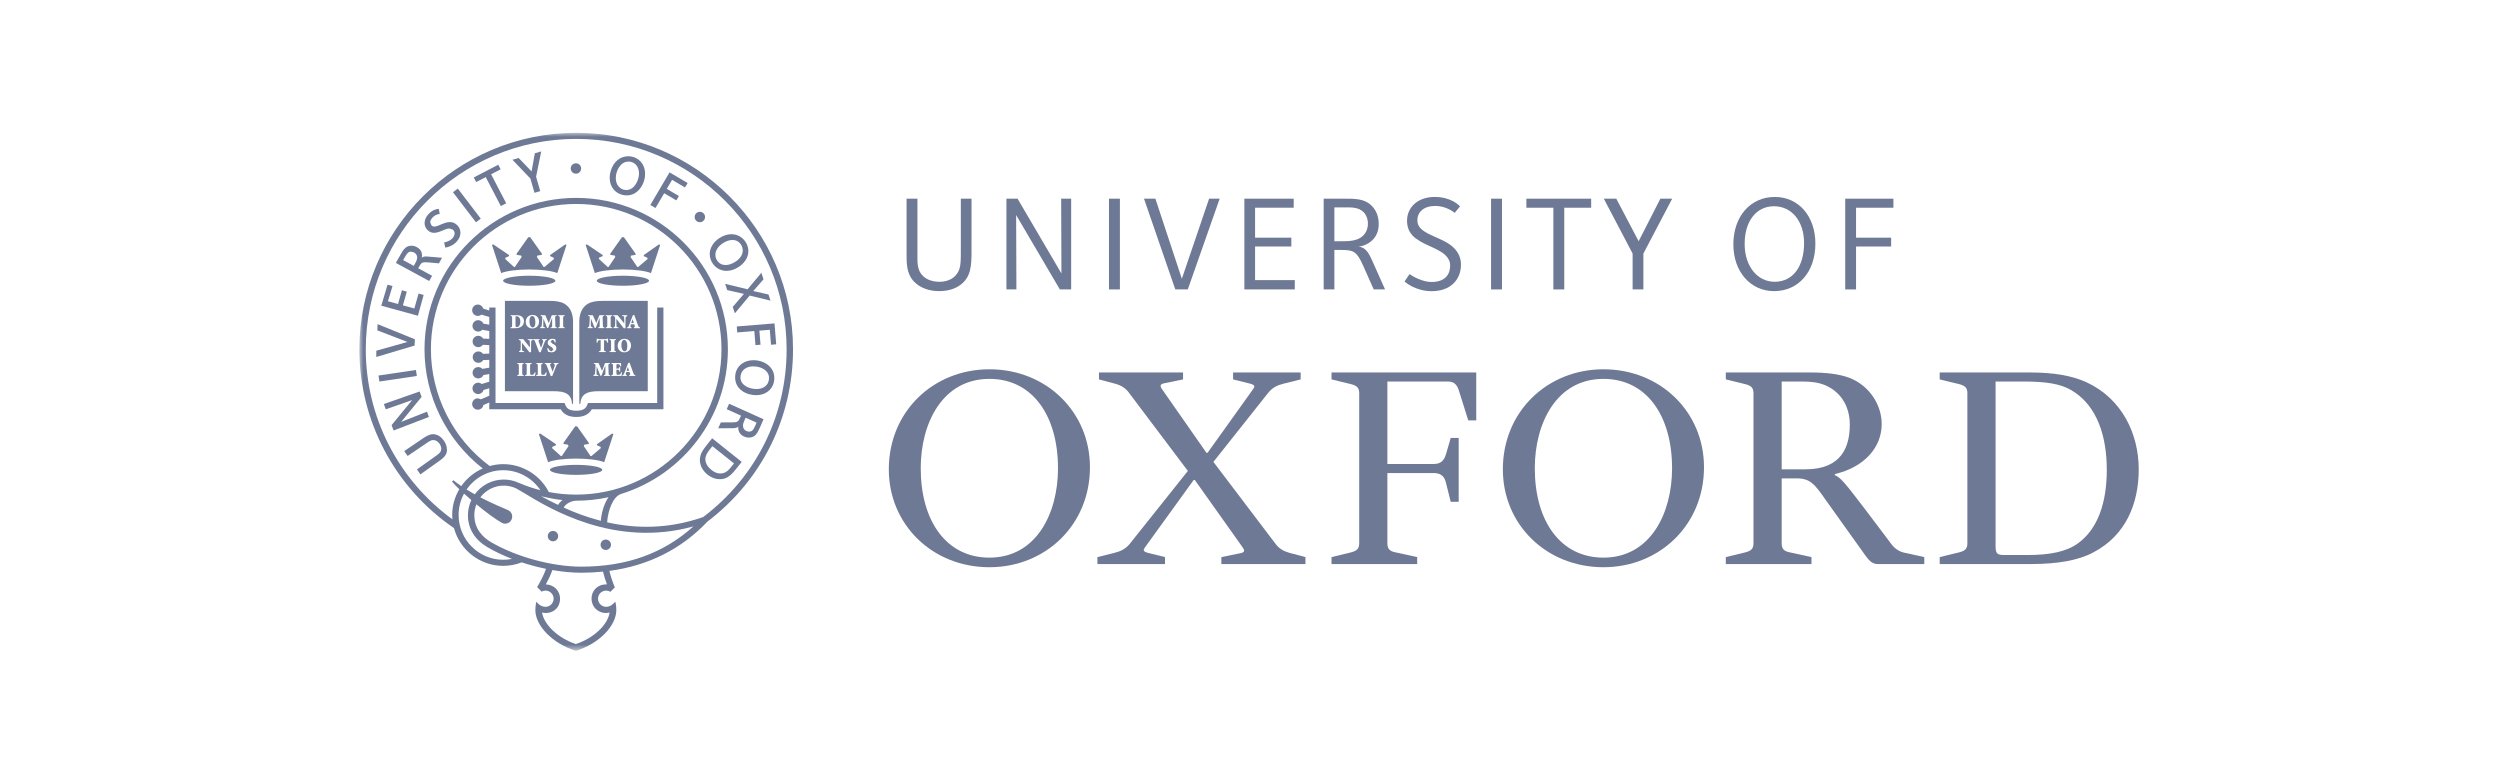 <?xml version="1.0" encoding="UTF-8"?>
<svg width="320px" height="100px" viewBox="0 0 320 100" version="1.1" xmlns="http://www.w3.org/2000/svg" xmlns:xlink="http://www.w3.org/1999/xlink">
    <title>partner_duke copy-xhdpi</title>
    <defs>
        <filter id="filter-1">
            <feColorMatrix in="SourceGraphic" type="matrix" values="0 0 0 0 0.29 0 0 0 0 0.29 0 0 0 0 0.29 0 0 0 1 0"></feColorMatrix>
        </filter>
        <polygon id="path-2" points="0 66.313 227.758 66.313 227.758 8.50746269e-05 0 8.50746269e-05"></polygon>
    </defs>
    <g id="partner_duke-copy" stroke="none" stroke-width="1" fill="none" fill-rule="evenodd">
        <rect id="Rectangle" x="0" y="0" width="320" height="100"></rect>
        <g filter="url(#filter-1)" id="Group-81" opacity="0.6">
            <g transform="translate(46, 17)">
                <path d="M89.424,42.94 C89.424,36.199 86.155,31.496 80.643,31.496 C74.649,31.496 71.853,37.144 71.853,42.94 C71.853,49.677 75.124,54.377 80.643,54.377 C86.634,54.377 89.424,48.732 89.424,42.94 M93.514,42.805 C93.514,50.221 87.792,55.605 80.643,55.605 C73.354,55.605 67.768,50.158 67.768,43.073 C67.768,35.653 73.49,30.268 80.643,30.268 C87.931,30.268 93.514,35.72 93.514,42.805" id="Fill-1" fill="#0E2050"></path>
                <path d="M168.025,42.94 C168.025,36.199 164.753,31.496 159.24,31.496 C153.246,31.496 150.454,37.144 150.454,42.94 C150.454,49.677 153.723,54.377 159.24,54.377 C165.231,54.377 168.025,48.732 168.025,42.94 M172.112,42.805 C172.112,50.221 166.388,55.605 159.24,55.605 C151.949,55.605 146.365,50.158 146.365,43.073 C146.365,35.653 152.086,30.268 159.24,30.268 C166.526,30.268 172.112,35.72 172.112,42.805" id="Fill-3" fill="#0E2050"></path>
                <path d="M187.709,47.019 C186.275,44.975 185.731,44.232 183.963,44.232 L182.054,44.232 L182.054,52.54 C182.054,53.222 182.327,53.558 183.077,53.697 L185.868,54.309 L185.868,55.198 L174.903,55.198 L174.903,54.309 L177.423,53.697 C178.172,53.496 178.445,53.222 178.445,52.54 L178.445,33.333 C178.445,32.65 178.172,32.38 177.423,32.178 L174.903,31.564 L174.903,30.675 L185.595,30.675 C187.846,30.675 189.41,30.882 190.705,31.355 C193.362,32.38 194.858,34.905 194.858,37.281 C194.858,40.284 192.612,42.805 188.864,43.68 L188.864,43.818 C189.616,44.166 190.023,44.64 192.68,48.118 L196.018,52.54 C196.493,53.222 197.108,53.628 197.856,53.766 L200.308,54.309 L200.308,55.198 L194.451,55.198 C193.77,55.198 193.429,54.99 192.817,54.17 L187.709,47.019 Z M182.054,43.071 L185.118,43.071 C189.751,43.071 190.774,40.148 190.774,37.351 C190.774,35.239 189.82,33.263 187.641,32.314 C186.484,31.833 185.391,31.833 183.893,31.833 L182.054,31.833 L182.054,43.071 Z" id="Fill-5" fill="#0E2050"></path>
                <path d="M139.692,39.052 L140.712,39.052 L140.712,47.228 L139.692,47.228 L139.079,44.777 C138.873,43.89 138.328,43.55 137.512,43.55 L131.586,43.55 L131.586,52.541 C131.586,53.222 131.859,53.558 132.607,53.696 L135.399,54.308 L135.399,55.2 L124.435,55.2 L124.435,54.308 L126.955,53.696 C127.704,53.495 127.977,53.222 127.977,52.541 L127.977,33.335 C127.977,32.651 127.704,32.38 126.955,32.176 L124.435,31.563 L124.435,30.674 L142.959,30.674 L142.959,36.812 L141.938,36.812 L140.78,33.129 C140.509,32.176 140.1,31.834 139.282,31.834 L131.586,31.834 L131.586,42.39 L137.512,42.39 C138.328,42.39 138.805,42.055 139.079,41.164 L139.692,39.052 Z" id="Fill-7" fill="#0E2050"></path>
                <path d="M209.435,31.834 L209.435,52.946 C209.435,53.835 209.636,54.042 210.524,54.042 L213.52,54.042 C216.382,54.042 218.493,53.625 219.991,52.54 C222.512,50.704 223.669,47.367 223.669,43.141 C223.669,38.987 222.512,34.906 219.107,32.929 C217.678,32.108 215.836,31.834 212.975,31.834 L209.435,31.834 Z M202.281,55.199 L202.281,54.308 L204.802,53.695 C205.551,53.496 205.823,53.222 205.823,52.54 L205.823,33.334 C205.823,32.65 205.551,32.381 204.802,32.177 L202.281,31.564 L202.281,30.675 L213.793,30.675 C216.927,30.675 219.175,31.085 221.015,31.902 C225.645,34.015 227.757,38.577 227.757,43.071 C227.757,47.435 226.121,51.517 221.967,53.695 C220.062,54.723 217.403,55.199 213.93,55.199 L202.281,55.199 Z" id="Fill-9" fill="#0E2050"></path>
                <path d="M103.119,54.308 L103.119,55.199 L94.469,55.199 L94.469,54.308 L96.645,53.767 C97.467,53.555 98.008,53.292 98.553,52.679 L106.046,43.279 L98.553,33.334 C98.078,32.65 97.467,32.313 96.715,32.108 L94.669,31.564 L94.669,30.675 L105.431,30.675 L105.431,31.564 L103.119,32.038 C102.3,32.177 102.503,32.514 102.911,33.06 L108.428,40.962 L108.564,40.962 L114.217,33.06 C114.627,32.514 114.764,32.313 114.015,32.108 L111.835,31.564 L111.835,30.675 L120.484,30.675 L120.484,31.564 L118.305,32.108 C117.488,32.313 116.943,32.582 116.397,33.196 L109.315,42.123 L117.215,52.54 C117.694,53.222 118.305,53.555 119.052,53.767 L121.098,54.308 L121.098,55.199 L110.335,55.199 L110.335,54.308 L112.651,53.835 C113.469,53.695 113.333,53.432 112.924,52.874 L106.93,44.431 L106.795,44.431 L100.734,52.817 C100.324,53.36 100.187,53.555 100.937,53.767 L103.119,54.308 Z" id="Fill-11" fill="#0E2050"></path>
                <path d="M77.317,19.135 C76.641,19.812 75.624,20.265 74.206,20.265 C72.971,20.265 71.826,19.875 71.049,19.101 C69.992,18.042 70.041,16.691 70.041,15.252 L70.041,8.43 L71.431,8.43 L71.431,15.756 C71.431,16.685 71.404,17.587 72.119,18.305 C72.616,18.8 73.381,19.069 74.26,19.069 C75.12,19.069 75.81,18.773 76.239,18.341 C77.037,17.546 76.986,16.675 76.986,14.578 L76.986,8.43 L78.356,8.43 L78.356,14.217 C78.356,16.416 78.446,18.008 77.317,19.135" id="Fill-13" fill="#0E2050"></path>
                <polygon id="Fill-15" fill="#0E2050" points="89.66 20.047 84.066 10.525 84.101 20.047 82.822 20.047 82.822 8.43 84.248 8.43 89.864 18.005 89.828 8.43 91.108 8.43 91.108 20.047"></polygon>
                <mask id="mask-3" fill="white">
                    <use xlink:href="#path-2"></use>
                </mask>
                <g id="Clip-18"></g>
                <polygon id="Fill-17" fill="#0E2050" mask="url(#mask-3)" points="95.95 20.047 97.347 20.047 97.347 8.432 95.95 8.432"></polygon>
                <polygon id="Fill-19" fill="#0E2050" mask="url(#mask-3)" points="106.038 20.045 104.438 20.045 100.432 8.43 101.889 8.43 105.276 18.683 108.765 8.43 110.119 8.43"></polygon>
                <polygon id="Fill-20" fill="#0E2050" mask="url(#mask-3)" points="113.279 20.045 113.279 8.43 119.594 8.43 119.594 9.587 114.649 9.587 114.649 13.421 119.292 13.421 119.292 14.551 114.649 14.551 114.649 18.854 119.732 18.854 119.732 20.045"></polygon>
                <path d="M129.832,20.045 L128.498,17.035 C127.67,15.183 127.295,14.994 125.609,14.994 L124.8,14.994 L124.8,20.045 L123.43,20.045 L123.43,8.43 L125.937,8.43 C127.487,8.43 128.656,8.419 129.569,9.334 C130.151,9.915 130.475,10.689 130.475,11.656 C130.475,12.464 130.24,13.136 129.754,13.651 C129.337,14.098 128.645,14.488 127.891,14.569 C128.301,14.592 128.639,14.813 128.857,15.033 C129.173,15.348 129.404,15.828 129.743,16.588 L131.286,20.045 L129.832,20.045 Z M128.563,10.178 C127.898,9.512 127.034,9.544 126.086,9.544 L124.8,9.544 L124.8,13.879 L125.262,13.879 C126.435,13.879 127.698,13.942 128.495,13.145 C128.88,12.761 129.093,12.221 129.093,11.631 C129.093,10.977 128.838,10.455 128.563,10.178 L128.563,10.178 Z" id="Fill-21" fill="#0E2050" mask="url(#mask-3)"></path>
                <polygon id="Fill-22" fill="#0E2050" mask="url(#mask-3)" points="144.855 20.047 146.253 20.047 146.253 8.432 144.855 8.432"></polygon>
                <polygon id="Fill-23" fill="#0E2050" mask="url(#mask-3)" points="154.226 9.589 154.226 20.047 152.83 20.047 152.83 9.589 149.376 9.589 149.376 8.432 157.669 8.432 157.669 9.589"></polygon>
                <polygon id="Fill-24" fill="#0E2050" mask="url(#mask-3)" points="164.354 15.456 164.354 20.047 162.974 20.047 162.974 15.456 159.287 8.431 160.884 8.431 163.746 13.878 166.527 8.43 168.04 8.431"></polygon>
                <path d="M181.074,20.265 C178.07,20.265 175.87,17.78 175.87,14.292 C175.87,10.703 178.043,8.21 181.182,8.21 C184.222,8.21 186.369,10.677 186.369,14.184 C186.369,17.779 184.218,20.265 181.074,20.265 M181.07,9.4 C178.794,9.4 177.316,11.319 177.316,14.218 C177.316,17.102 178.961,19.067 181.145,19.067 C183.573,19.067 184.922,17.004 184.922,14.125 C184.922,11.291 183.328,9.4 181.07,9.4" id="Fill-25" fill="#0E2050" mask="url(#mask-3)"></path>
                <polygon id="Fill-26" fill="#0E2050" mask="url(#mask-3)" points="191.575 9.589 191.575 13.422 196.066 13.422 196.066 14.553 191.575 14.553 191.575 20.047 190.188 20.047 190.188 8.432 196.357 8.432 196.357 9.589"></polygon>
                <path d="M134.101,11.264 C134.101,9.48 135.538,8.208 137.636,8.208 C139.761,8.208 140.779,9.304 140.884,9.418 L140.2,10.245 C139.94,10.044 139.012,9.36 137.728,9.36 C136.246,9.36 135.426,10.134 135.426,11.185 C135.426,11.696 135.633,12.061 135.969,12.36 C136.368,12.718 136.949,12.983 137.574,13.27 C138.354,13.628 139.422,14.031 140.137,14.773 C140.632,15.287 141.004,15.954 141.004,16.869 C141.004,18.801 139.665,20.272 137.253,20.272 C135.199,20.272 133.902,19.141 133.781,19.028 L134.421,18.086 C134.751,18.331 136.04,19.094 137.22,19.094 C138.969,19.094 139.621,18.137 139.621,16.984 C139.621,16.446 139.377,16.014 139.016,15.669 C138.473,15.146 137.652,14.796 136.868,14.438 C136.088,14.081 135.337,13.707 134.805,13.149 C134.453,12.779 134.101,12.177 134.101,11.264" id="Fill-27" fill="#0E2050" mask="url(#mask-3)"></path>
                <path d="M27.351,24.179 C27.351,23.153 27.002,22.323 26.25,21.882 C25.779,21.603 25.143,21.514 24.356,21.514 L18.629,21.514 L18.629,33.073 L24.86,33.073 C26.297,33.073 27.142,33.397 27.216,34.684 L27.351,34.684 L27.351,24.179 Z" id="Fill-28" fill="#0E2050" mask="url(#mask-3)"></path>
                <path d="M28.151,24.179 C28.151,23.153 28.499,22.323 29.252,21.882 C29.724,21.603 30.361,21.514 31.149,21.514 L36.914,21.514 L36.914,33.073 L30.643,33.073 C29.206,33.073 28.363,33.397 28.289,34.684 L28.151,34.684 L28.151,24.179 Z" id="Fill-29" fill="#0E2050" mask="url(#mask-3)"></path>
                <path d="M38.12,22.368 L38.12,34.588 L29.257,34.588 L29.158,34.838 C29.004,35.219 28.727,35.573 27.761,35.573 C26.794,35.573 26.52,35.219 26.366,34.838 L26.263,34.588 L17.427,34.588 L17.427,22.368 L16.627,22.368 L16.627,22.741 L15.861,22.504 C15.771,22.204 15.495,21.981 15.165,21.981 C14.763,21.981 14.436,22.308 14.436,22.71 C14.436,23.112 14.763,23.438 15.165,23.438 C15.341,23.438 15.501,23.374 15.626,23.27 L16.627,23.578 L16.627,24.559 L15.875,24.424 C15.763,24.165 15.506,23.982 15.206,23.982 C14.803,23.982 14.476,24.31 14.476,24.711 C14.476,25.113 14.803,25.439 15.206,25.439 C15.413,25.439 15.599,25.349 15.731,25.211 L16.627,25.371 L16.627,26.374 L15.84,26.338 C15.713,26.127 15.485,25.981 15.218,25.981 C14.816,25.981 14.49,26.31 14.49,26.71 C14.49,27.114 14.816,27.438 15.218,27.438 C15.46,27.438 15.675,27.32 15.806,27.137 L16.627,27.172 L16.627,28.262 L15.823,28.29 C15.691,28.104 15.477,27.985 15.231,27.985 C14.831,27.985 14.505,28.31 14.505,28.711 C14.505,29.113 14.831,29.441 15.231,29.441 C15.495,29.441 15.723,29.298 15.85,29.089 L16.627,29.063 L16.627,30.064 L15.748,30.216 C15.614,30.075 15.427,29.985 15.218,29.985 C14.816,29.985 14.49,30.309 14.49,30.712 C14.49,31.116 14.816,31.44 15.218,31.44 C15.518,31.44 15.773,31.259 15.885,31.002 L16.627,30.873 L16.627,31.858 L15.666,32.153 C15.539,32.051 15.381,31.984 15.206,31.984 C14.803,31.984 14.476,32.311 14.476,32.712 C14.476,33.117 14.803,33.441 15.206,33.441 C15.536,33.441 15.81,33.219 15.901,32.917 L16.627,32.695 L16.627,33.648 L15.565,34.107 L15.165,33.985 C14.763,33.985 14.436,34.311 14.436,34.714 C14.436,35.115 14.763,35.442 15.165,35.442 C15.525,35.442 15.821,35.182 15.88,34.839 L16.627,34.519 L16.627,35.388 L25.771,35.388 C26.144,36.035 26.786,36.372 27.761,36.372 C28.738,36.372 29.379,36.035 29.752,35.388 L38.919,35.388 L38.919,22.368 L38.12,22.368 Z" id="Fill-30" fill="#0E2050" mask="url(#mask-3)"></path>
                <path d="M21.745,18.293 C19.895,18.293 18.399,18.582 18.399,18.935 C18.399,19.289 19.895,19.578 21.745,19.578 C23.593,19.578 25.091,19.289 25.091,18.935 C25.091,18.582 23.593,18.293 21.745,18.293" id="Fill-31" fill="#0E2050" mask="url(#mask-3)"></path>
                <path d="M26.352,14.284 L24.42,15.642 L24.404,15.78 L24.863,15.986 L24.909,16.147 L23.694,17.174 L23.58,17.163 L22.72,15.895 L22.786,15.714 L23.362,15.62 L23.362,15.475 L21.867,13.361 L21.621,13.361 L20.125,15.475 L20.125,15.62 L20.703,15.714 L20.769,15.895 L19.908,17.163 L19.794,17.174 L18.66,16.147 L18.705,15.986 L19.165,15.78 L19.148,15.642 L17.136,14.284 L16.973,14.348 L18.154,17.958 C18.754,17.689 20.132,17.498 21.744,17.491 C23.356,17.498 24.733,17.689 25.334,17.958 L26.515,14.348 L26.352,14.284 Z" id="Fill-32" fill="#0E2050" mask="url(#mask-3)"></path>
                <path d="M27.747,42.5 C25.897,42.5 24.398,42.788 24.398,43.141 C24.398,43.496 25.897,43.784 27.747,43.784 C29.596,43.784 31.092,43.496 31.092,43.141 C31.092,42.788 29.596,42.5 27.747,42.5" id="Fill-33" fill="#0E2050" mask="url(#mask-3)"></path>
                <path d="M32.354,38.49 L30.422,39.849 L30.406,39.988 L30.864,40.192 L30.91,40.353 L29.697,41.379 L29.582,41.369 L28.722,40.103 L28.788,39.92 L29.365,39.825 L29.365,39.681 L27.869,37.568 L27.623,37.568 L26.128,39.681 L26.128,39.825 L26.704,39.92 L26.771,40.103 L25.91,41.369 L25.794,41.379 L24.662,40.353 L24.708,40.192 L25.167,39.988 L25.15,39.849 L23.138,38.49 L22.975,38.555 L24.156,42.164 C24.756,41.894 26.133,41.703 27.746,41.697 C29.359,41.703 30.736,41.894 31.336,42.164 L32.517,38.555 L32.354,38.49 Z" id="Fill-34" fill="#0E2050" mask="url(#mask-3)"></path>
                <path d="M33.735,18.293 C31.886,18.293 30.387,18.582 30.387,18.935 C30.387,19.289 31.886,19.578 33.735,19.578 C35.582,19.578 37.079,19.289 37.079,18.935 C37.079,18.582 35.582,18.293 33.735,18.293" id="Fill-35" fill="#0E2050" mask="url(#mask-3)"></path>
                <path d="M38.342,14.284 L36.41,15.642 L36.394,15.78 L36.852,15.986 L36.898,16.147 L35.683,17.174 L35.569,17.163 L34.708,15.895 L34.775,15.714 L35.351,15.62 L35.351,15.475 L33.857,13.361 L33.611,13.361 L32.114,15.475 L32.114,15.62 L32.692,15.714 L32.757,15.895 L31.899,17.163 L31.782,17.174 L30.649,16.135 L30.694,15.971 L31.154,15.78 L31.138,15.642 L29.124,14.284 L28.962,14.348 L30.143,17.958 C30.742,17.689 32.119,17.498 33.733,17.491 C35.345,17.498 36.723,17.689 37.323,17.958 L38.504,14.348 L38.342,14.284 Z" id="Fill-36" fill="#0E2050" mask="url(#mask-3)"></path>
                <path d="M19.983,24.599 C19.983,24.826 20.04,24.869 20.161,24.869 C20.382,24.869 20.603,24.627 20.603,24.176 C20.603,23.629 20.324,23.476 20.107,23.476 L19.998,23.493 L19.983,23.622 L19.983,24.599 Z M20.107,23.348 C20.422,23.348 20.681,23.41 20.852,23.574 C20.972,23.689 21.071,23.878 21.071,24.097 C21.071,24.731 20.59,25.006 20.002,25.006 L19.343,25.006 L19.343,24.904 C19.53,24.889 19.551,24.872 19.551,24.596 L19.551,23.755 C19.551,23.481 19.53,23.461 19.363,23.447 L19.363,23.348 L20.107,23.348 Z" id="Fill-37" fill="#FFFFFF" mask="url(#mask-3)"></path>
                <path d="M21.766,24.111 C21.766,24.573 21.939,24.91 22.19,24.91 C22.41,24.91 22.528,24.698 22.528,24.236 C22.528,23.724 22.344,23.443 22.126,23.443 C21.93,23.443 21.766,23.667 21.766,24.111 M23.002,24.156 C23.002,24.7 22.631,25.043 22.142,25.043 C21.627,25.043 21.293,24.668 21.293,24.2 C21.293,23.785 21.569,23.311 22.177,23.311 C22.643,23.311 23.002,23.651 23.002,24.156" id="Fill-38" fill="#FFFFFF" mask="url(#mask-3)"></path>
                <path d="M25.253,23.349 L25.253,23.446 C25.058,23.465 25.048,23.475 25.058,23.744 L25.083,24.597 C25.091,24.88 25.095,24.888 25.279,24.905 L25.279,25.003 L24.481,25.003 L24.481,24.905 C24.672,24.888 24.679,24.88 24.677,24.597 L24.67,23.699 L24.659,23.699 L24.168,24.976 L24.03,24.976 L23.565,23.789 L23.559,23.789 L23.54,24.355 C23.533,24.573 23.536,24.695 23.546,24.774 C23.557,24.869 23.611,24.892 23.777,24.905 L23.777,25.003 L23.148,25.003 L23.148,24.905 L23.335,24.774 C23.348,24.695 23.362,24.559 23.375,24.328 L23.403,23.814 C23.421,23.493 23.401,23.465 23.199,23.446 L23.199,23.349 L23.799,23.349 L24.244,24.357 L24.633,23.349 L25.253,23.349 Z" id="Fill-39" fill="#FFFFFF" mask="url(#mask-3)"></path>
                <path d="M26.082,24.596 C26.082,24.872 26.101,24.891 26.278,24.904 L26.278,25.004 L25.452,25.004 L25.452,24.904 C25.626,24.891 25.649,24.872 25.649,24.596 L25.649,23.755 C25.649,23.48 25.626,23.463 25.452,23.448 L25.452,23.348 L26.278,23.348 L26.278,23.448 C26.101,23.463 26.082,23.48 26.082,23.755 L26.082,24.596 Z" id="Fill-40" fill="#FFFFFF" mask="url(#mask-3)"></path>
                <path d="M21.978,28.081 L21.759,28.081 L20.816,26.877 L20.811,26.877 L20.811,27.347 C20.811,27.613 20.82,27.752 20.831,27.832 C20.844,27.922 20.912,27.956 21.08,27.963 L21.08,28.061 L20.446,28.061 L20.446,27.963 L20.636,27.832 C20.648,27.752 20.657,27.613 20.657,27.347 L20.657,26.877 C20.657,26.687 20.652,26.655 20.6,26.583 L20.407,26.504 L20.407,26.406 L20.97,26.406 L21.818,27.462 L21.826,27.462 L21.826,27.122 C21.826,26.856 21.814,26.715 21.803,26.635 C21.792,26.545 21.723,26.513 21.553,26.504 L21.553,26.406 L22.202,26.406 L22.202,26.504 L21.997,26.635 C21.987,26.715 21.978,26.856 21.978,27.122 L21.978,28.081 Z" id="Fill-41" fill="#FFFFFF" mask="url(#mask-3)"></path>
                <path d="M23.01,28.081 C22.834,27.622 22.593,26.992 22.502,26.752 C22.419,26.533 22.367,26.521 22.245,26.504 L22.245,26.406 L23.068,26.406 L23.068,26.504 L22.982,26.515 L22.917,26.639 C22.96,26.781 23.162,27.282 23.258,27.531 C23.336,27.316 23.5,26.829 23.54,26.711 L23.463,26.513 L23.386,26.504 L23.386,26.406 L24.003,26.406 L24.003,26.504 C23.857,26.522 23.822,26.535 23.723,26.768 C23.706,26.804 23.397,27.56 23.205,28.081 L23.01,28.081 Z" id="Fill-42" fill="#FFFFFF" mask="url(#mask-3)"></path>
                <path d="M24.159,27.537 C24.211,27.686 24.362,27.968 24.614,27.968 L24.847,27.715 L24.592,27.412 L24.553,27.393 C24.346,27.294 24.108,27.164 24.108,26.889 C24.108,26.601 24.317,26.367 24.717,26.367 L24.952,26.398 L25.083,26.435 C25.094,26.533 25.111,26.659 25.14,26.831 L25.028,26.848 C24.971,26.68 24.883,26.5 24.682,26.5 L24.46,26.722 L24.722,26.997 L24.777,27.023 C25.013,27.129 25.214,27.261 25.214,27.557 C25.214,27.872 24.962,28.101 24.566,28.101 L24.291,28.056 L24.131,27.995 C24.111,27.878 24.078,27.74 24.047,27.571 L24.159,27.537 Z" id="Fill-43" fill="#FFFFFF" mask="url(#mask-3)"></path>
                <path d="M20.844,30.712 C20.844,30.988 20.864,31.006 21.04,31.02 L21.04,31.12 L20.215,31.12 L20.215,31.02 C20.389,31.006 20.412,30.988 20.412,30.712 L20.412,29.871 C20.412,29.596 20.389,29.579 20.215,29.562 L20.215,29.464 L21.04,29.464 L21.04,29.562 C20.864,29.579 20.844,29.596 20.844,29.871 L20.844,30.712 Z" id="Fill-44" fill="#FFFFFF" mask="url(#mask-3)"></path>
                <path d="M21.852,30.744 L21.904,30.963 L22.082,30.986 L22.326,30.915 L22.453,30.66 L22.561,30.678 L22.469,31.119 L21.207,31.119 L21.207,31.02 C21.399,31.006 21.42,30.986 21.42,30.712 L21.42,29.871 C21.42,29.596 21.399,29.579 21.229,29.562 L21.229,29.464 L22.058,29.464 L22.058,29.562 C21.873,29.579 21.852,29.596 21.852,29.871 L21.852,30.744 Z" id="Fill-45" fill="#FFFFFF" mask="url(#mask-3)"></path>
                <path d="M23.275,30.744 L23.325,30.963 L23.505,30.986 L23.748,30.915 L23.873,30.66 L23.983,30.678 L23.892,31.119 L22.628,31.119 L22.628,31.02 C22.822,31.006 22.84,30.986 22.84,30.712 L22.84,29.871 C22.84,29.596 22.822,29.579 22.649,29.562 L22.649,29.464 L23.479,29.464 L23.479,29.562 C23.293,29.579 23.275,29.596 23.275,29.871 L23.275,30.744 Z" id="Fill-46" fill="#FFFFFF" mask="url(#mask-3)"></path>
                <path d="M24.493,31.137 C24.317,30.678 24.077,30.05 23.986,29.809 C23.903,29.592 23.85,29.579 23.728,29.562 L23.728,29.464 L24.552,29.464 L24.552,29.562 L24.463,29.573 L24.4,29.697 C24.445,29.837 24.647,30.339 24.741,30.589 C24.819,30.373 24.983,29.886 25.024,29.769 L24.946,29.571 L24.87,29.562 L24.87,29.464 L25.487,29.464 L25.487,29.562 C25.34,29.581 25.305,29.593 25.206,29.826 C25.189,29.861 24.88,30.619 24.689,31.137 L24.493,31.137 Z" id="Fill-47" fill="#FFFFFF" mask="url(#mask-3)"></path>
                <path d="M31.338,23.349 L31.338,23.446 C31.143,23.465 31.132,23.475 31.141,23.744 L31.167,24.597 C31.173,24.88 31.179,24.888 31.362,24.905 L31.362,25.003 L30.565,25.003 L30.565,24.905 C30.756,24.888 30.763,24.88 30.762,24.597 L30.753,23.699 L30.743,23.699 L30.251,24.976 L30.114,24.976 L29.648,23.789 L29.642,23.789 L29.624,24.355 C29.618,24.573 29.62,24.695 29.629,24.774 L29.861,24.905 L29.861,25.003 L29.231,25.003 L29.231,24.905 L29.419,24.774 C29.431,24.695 29.446,24.559 29.459,24.328 L29.486,23.814 C29.505,23.493 29.485,23.465 29.282,23.446 L29.282,23.349 L29.883,23.349 L30.328,24.357 L30.719,23.349 L31.338,23.349 Z" id="Fill-48" fill="#FFFFFF" mask="url(#mask-3)"></path>
                <path d="M32.165,24.596 C32.165,24.872 32.185,24.891 32.361,24.904 L32.361,25.004 L31.536,25.004 L31.536,24.904 C31.712,24.891 31.731,24.872 31.731,24.596 L31.731,23.755 C31.731,23.48 31.712,23.463 31.536,23.448 L31.536,23.348 L32.361,23.348 L32.361,23.448 C32.185,23.463 32.165,23.48 32.165,23.755 L32.165,24.596 Z" id="Fill-49" fill="#FFFFFF" mask="url(#mask-3)"></path>
                <path d="M34.061,25.021 L33.842,25.021 L32.9,23.82 L32.894,23.82 L32.894,24.289 C32.894,24.556 32.903,24.695 32.915,24.774 C32.927,24.864 32.996,24.898 33.164,24.904 L33.164,25.003 L32.529,25.003 L32.529,24.904 L32.719,24.774 C32.731,24.695 32.742,24.556 32.742,24.289 L32.742,23.82 C32.742,23.631 32.736,23.597 32.685,23.525 L32.492,23.448 L32.492,23.348 L33.054,23.348 L33.903,24.405 L33.906,24.405 L33.906,24.065 C33.906,23.797 33.898,23.656 33.888,23.578 C33.874,23.488 33.806,23.456 33.637,23.448 L33.637,23.348 L34.288,23.348 L34.288,23.448 L34.081,23.578 C34.072,23.656 34.061,23.797 34.061,24.065 L34.061,25.021 Z" id="Fill-50" fill="#FFFFFF" mask="url(#mask-3)"></path>
                <path d="M34.803,24.351 L35.128,24.351 L34.969,23.866 L34.96,23.866 L34.803,24.351 Z M35.126,24.906 L35.203,24.894 L35.268,24.765 L35.177,24.504 L34.759,24.504 L34.684,24.75 L34.766,24.896 L34.84,24.906 L34.84,25.006 L34.247,25.006 L34.247,24.906 C34.378,24.887 34.416,24.876 34.5,24.661 L35.009,23.344 L35.184,23.31 L35.359,23.791 C35.467,24.095 35.578,24.397 35.672,24.653 C35.755,24.876 35.801,24.889 35.926,24.906 L35.926,25.006 L35.126,25.006 L35.126,24.906 Z" id="Fill-51" fill="#FFFFFF" mask="url(#mask-3)"></path>
                <path d="M31.318,27.655 C31.318,27.929 31.337,27.948 31.551,27.963 L31.551,28.061 L30.661,28.061 L30.661,27.963 C30.863,27.948 30.885,27.929 30.885,27.655 L30.885,26.539 L30.84,26.539 C30.67,26.539 30.601,26.569 30.56,26.613 L30.466,26.863 L30.359,26.863 C30.369,26.647 30.385,26.47 30.389,26.344 L30.468,26.344 L30.601,26.406 L31.618,26.406 L31.738,26.344 L31.816,26.344 C31.818,26.449 31.832,26.666 31.844,26.854 L31.731,26.863 L31.627,26.6 L31.378,26.539 L31.318,26.539 L31.318,27.655 Z" id="Fill-52" fill="#FFFFFF" mask="url(#mask-3)"></path>
                <path d="M32.652,27.655 C32.652,27.929 32.671,27.948 32.847,27.963 L32.847,28.061 L32.022,28.061 L32.022,27.963 C32.198,27.948 32.218,27.929 32.218,27.655 L32.218,26.815 C32.218,26.539 32.198,26.521 32.022,26.506 L32.022,26.406 L32.847,26.406 L32.847,26.506 C32.671,26.521 32.652,26.539 32.652,26.815 L32.652,27.655 Z" id="Fill-53" fill="#FFFFFF" mask="url(#mask-3)"></path>
                <path d="M33.534,27.17 C33.534,27.631 33.709,27.968 33.957,27.968 C34.178,27.968 34.295,27.757 34.295,27.294 C34.295,26.782 34.113,26.501 33.893,26.501 C33.697,26.501 33.534,26.725 33.534,27.17 M34.77,27.214 C34.77,27.758 34.398,28.101 33.91,28.101 C33.394,28.101 33.061,27.726 33.061,27.255 C33.061,26.843 33.336,26.369 33.944,26.369 C34.411,26.369 34.77,26.708 34.77,27.214" id="Fill-54" fill="#FFFFFF" mask="url(#mask-3)"></path>
                <path d="M32.069,29.464 L32.069,29.562 C31.874,29.581 31.866,29.593 31.874,29.858 L31.899,30.712 C31.907,30.995 31.912,31.003 32.093,31.02 L32.093,31.121 L31.298,31.121 L31.298,31.02 C31.488,31.003 31.495,30.995 31.493,30.712 L31.486,29.815 L31.475,29.815 L30.984,31.092 L30.846,31.092 L30.38,29.905 L30.375,29.905 L30.356,30.471 C30.349,30.688 30.352,30.811 30.361,30.892 C30.371,30.984 30.427,31.007 30.595,31.02 L30.595,31.121 L29.964,31.121 L29.964,31.02 L30.151,30.892 C30.164,30.811 30.179,30.676 30.191,30.445 L30.219,29.93 C30.237,29.609 30.217,29.581 30.015,29.562 L30.015,29.464 L30.615,29.464 L31.06,30.472 L31.449,29.464 L32.069,29.464 Z" id="Fill-55" fill="#FFFFFF" mask="url(#mask-3)"></path>
                <path d="M32.463,29.87 C32.463,29.597 32.444,29.579 32.273,29.562 L32.273,29.464 L33.48,29.464 C33.484,29.508 33.496,29.694 33.509,29.885 L33.398,29.892 L33.301,29.655 L33.041,29.597 L32.999,29.597 L32.896,29.686 L32.896,30.177 L33.023,30.177 C33.244,30.177 33.25,30.161 33.278,29.969 L33.387,29.969 L33.387,30.571 L33.278,30.571 C33.25,30.348 33.244,30.329 33.023,30.329 L32.896,30.329 L32.896,30.746 L32.948,30.965 L33.125,30.987 L33.398,30.912 L33.522,30.65 L33.634,30.666 L33.544,31.121 L32.247,31.121 L32.247,31.021 C32.444,31.005 32.463,30.987 32.463,30.712 L32.463,29.87 Z" id="Fill-56" fill="#FFFFFF" mask="url(#mask-3)"></path>
                <path d="M34.204,30.467 L34.53,30.467 L34.369,29.982 L34.363,29.982 L34.204,30.467 Z M34.529,31.022 L34.604,31.01 L34.671,30.88 L34.578,30.619 L34.162,30.619 L34.083,30.865 L34.167,31.011 L34.24,31.022 L34.24,31.121 L33.648,31.121 L33.648,31.022 C33.778,31.003 33.816,30.992 33.901,30.777 L34.411,29.46 L34.587,29.426 L34.76,29.906 C34.87,30.211 34.979,30.512 35.075,30.769 C35.157,30.992 35.204,31.005 35.328,31.022 L35.328,31.121 L34.529,31.121 L34.529,31.022 Z" id="Fill-57" fill="#FFFFFF" mask="url(#mask-3)"></path>
                <path d="M25.448,51.621 C25.448,51.99 25.149,52.287 24.783,52.287 C24.414,52.287 24.115,51.99 24.115,51.621 C24.115,51.252 24.414,50.957 24.783,50.957 C25.149,50.957 25.448,51.252 25.448,51.621" id="Fill-58" fill="#0E2050" mask="url(#mask-3)"></path>
                <path d="M32.207,52.729 C32.207,53.099 31.908,53.395 31.54,53.395 C31.173,53.395 30.874,53.099 30.874,52.729 C30.874,52.362 31.173,52.063 31.54,52.063 C31.908,52.063 32.207,52.362 32.207,52.729" id="Fill-59" fill="#0E2050" mask="url(#mask-3)"></path>
                <path d="M28.387,4.568 C28.387,4.937 28.088,5.233 27.72,5.233 C27.351,5.233 27.054,4.937 27.054,4.568 C27.054,4.198 27.351,3.902 27.72,3.902 C28.088,3.902 28.387,4.198 28.387,4.568" id="Fill-60" fill="#0E2050" mask="url(#mask-3)"></path>
                <path d="M44.247,10.805 C44.231,11.173 43.921,11.459 43.552,11.443 C43.184,11.426 42.899,11.116 42.915,10.748 C42.93,10.382 43.242,10.096 43.609,10.113 C43.975,10.126 44.262,10.438 44.247,10.805" id="Fill-61" fill="#0E2050" mask="url(#mask-3)"></path>
                <path d="M10.823,39.413 C11.079,39.782 11.209,40.175 11.209,40.585 C11.206,41.048 11.051,41.426 10.218,42.005 L7.811,43.72 L7.368,43.082 L9.875,41.298 C10.298,41.005 10.481,40.79 10.482,40.452 C10.482,40.241 10.403,40.005 10.249,39.785 C10.008,39.438 9.698,39.326 9.425,39.326 C9.18,39.326 8.912,39.501 8.438,39.83 L6.175,41.366 L5.74,40.74 L7.893,39.28 C8.493,38.859 8.97,38.573 9.415,38.573 C10.062,38.575 10.533,38.994 10.823,39.413" id="Fill-62" fill="#0E2050" mask="url(#mask-3)"></path>
                <polygon id="Fill-63" fill="#0E2050" mask="url(#mask-3)" points="3.133 34.714 7.712 33.109 7.964 33.803 5.346 37.002 8.657 35.694 8.902 36.369 4.377 38.105 4.124 37.412 6.756 34.209 3.379 35.391"></polygon>
                <polygon id="Fill-64" fill="#0E2050" mask="url(#mask-3)" points="2.448 31.068 7.24 30.357 7.353 31.125 2.561 31.835"></polygon>
                <polygon id="Fill-65" fill="#0E2050" mask="url(#mask-3)" points="2.306 25.29 2.324 24.488 7.106 26.429 7.074 27.228 2.163 28.693 2.169 27.888 6.149 26.771"></polygon>
                <path d="M5.817,15.92 C6.102,15.404 6.304,15.208 6.604,15.208 L6.997,15.314 C7.179,15.416 7.319,15.583 7.37,15.761 L7.397,15.972 C7.396,16.26 7.236,16.55 7.067,16.853 L6.968,17.032 L5.604,16.297 L5.817,15.92 Z M6.68,14.452 C5.994,14.452 5.679,14.844 5.241,15.636 L4.672,16.654 L8.94,18.97 L9.309,18.304 L7.534,17.337 L7.64,17.143 C7.937,16.604 8.04,16.522 8.8,16.586 L10.183,16.71 L10.578,15.993 L8.986,15.859 C8.665,15.828 8.413,15.805 8.208,15.864 L7.979,15.98 L8.032,15.723 L7.971,15.329 C7.879,15.044 7.676,14.813 7.37,14.643 C7.14,14.517 6.911,14.45 6.68,14.452 L6.68,14.452 Z" id="Fill-66" fill="#0E2050" mask="url(#mask-3)"></path>
                <polygon id="Fill-67" fill="#0E2050" mask="url(#mask-3)" points="11.981 7.606 12.598 7.137 15.538 10.987 14.922 11.455"></polygon>
                <polygon id="Fill-68" fill="#0E2050" mask="url(#mask-3)" points="14.641 5.716 17.776 4.084 18.081 4.673 16.863 5.308 18.795 9.02 18.105 9.376 16.173 5.668 14.948 6.305"></polygon>
                <polygon id="Fill-69" fill="#0E2050" mask="url(#mask-3)" points="22.46 2.612 23.277 2.384 22.619 5.625 23.151 7.466 22.412 7.678 21.892 5.853 19.593 3.451 20.389 3.221 22.043 4.946"></polygon>
                <polygon id="Fill-70" fill="#0E2050" mask="url(#mask-3)" points="37.243 9.234 39.702 5.063 42.016 6.426 41.679 6.995 40.026 6.021 39.348 7.176 40.902 8.091 40.574 8.652 39.017 7.735 37.904 9.624"></polygon>
                <polygon id="Fill-71" fill="#0E2050" mask="url(#mask-3)" points="49.691 20.027 51.455 17.915 51.728 18.752 50.417 20.255 52.367 20.693 52.625 21.48 49.956 20.833 48.06 23.106 47.79 22.284 49.22 20.618 47.081 20.129 46.821 19.334"></polygon>
                <polygon id="Fill-72" fill="#0E2050" mask="url(#mask-3)" points="48.306 24.787 53.135 24.393 53.354 27.071 52.691 27.126 52.537 25.213 51.2 25.323 51.347 27.122 50.7 27.176 50.554 25.374 48.368 25.553"></polygon>
                <path d="M50.823,32.797 C49.877,32.797 48.778,32.284 48.778,31.332 C48.778,30.988 48.896,30.526 49.323,30.216 C49.61,30.007 49.983,29.895 50.402,29.895 C50.884,29.895 51.749,30.03 52.204,30.657 C52.362,30.873 52.44,31.124 52.438,31.394 C52.438,31.764 52.288,32.204 51.89,32.491 C51.61,32.697 51.237,32.797 50.823,32.797 M50.441,29.105 C49.88,29.105 49.366,29.258 48.959,29.553 C48.229,30.084 48.095,30.845 48.095,31.29 C48.095,32.926 49.634,33.582 50.789,33.582 C51.346,33.584 51.854,33.431 52.254,33.141 C53.07,32.551 53.114,31.663 53.114,31.377 C53.114,29.947 51.801,29.105 50.441,29.105" id="Fill-73" fill="#0E2050" mask="url(#mask-3)"></path>
                <path d="M46.875,16.926 C46.44,16.926 46.047,16.745 45.775,16.317 C45.638,16.099 45.572,15.864 45.57,15.626 C45.567,15.079 45.916,14.517 46.55,14.112 C46.971,13.847 47.382,13.717 47.752,13.717 C48.219,13.717 48.601,13.922 48.853,14.323 C49.002,14.558 49.072,14.809 49.072,15.062 C49.072,15.598 48.733,16.121 48.118,16.509 C47.689,16.781 47.254,16.926 46.875,16.926 M47.628,12.978 C47.139,12.978 46.618,13.136 46.115,13.455 C45.183,14.044 44.846,14.889 44.846,15.507 C44.846,15.907 44.954,16.299 45.183,16.66 C45.699,17.475 46.475,17.673 46.999,17.672 C47.498,17.67 48.026,17.503 48.523,17.188 C49.124,16.807 49.791,16.1 49.791,15.146 C49.791,14.748 49.677,14.356 49.448,13.996 C49.024,13.328 48.359,12.978 47.628,12.978" id="Fill-74" fill="#0E2050" mask="url(#mask-3)"></path>
                <path d="M34.162,7.323 C33.812,7.323 33.304,7.15 33.022,6.635 C32.885,6.383 32.823,6.078 32.823,5.765 C32.823,4.897 33.401,3.679 34.458,3.679 C35.051,3.679 35.795,4.122 35.795,5.216 C35.795,5.915 35.302,7.323 34.162,7.323 M34.413,3 C33.401,3 32.522,3.681 32.168,4.891 C32.09,5.157 32.041,5.424 32.041,5.68 C32.041,6.164 32.121,6.546 32.319,6.91 C32.767,7.73 33.588,8.01 34.211,8.01 C34.563,8.01 34.903,7.926 35.214,7.759 C36.031,7.31 36.571,6.273 36.571,5.281 C36.571,4.849 36.487,4.444 36.296,4.095 C35.901,3.382 35.176,3 34.413,3" id="Fill-75" fill="#0E2050" mask="url(#mask-3)"></path>
                <polygon id="Fill-76" fill="#0E2050" mask="url(#mask-3)" points="7.577 20.572 8.228 20.754 7.493 23.416 2.805 22.13 3.606 19.438 4.243 19.618 3.655 21.559 4.949 21.911 5.445 20.151 6.069 20.33 5.572 22.085 7.035 22.486"></polygon>
                <path d="M8.807,10.449 C9.48,9.694 10.167,9.747 10.167,9.747 L10.286,10.387 C10.286,10.387 9.756,10.404 9.339,10.87 C9.159,11.07 9.068,11.283 9.068,11.474 L9.25,11.879 C9.588,12.177 10.161,11.846 10.52,11.701 C10.795,11.586 11.187,11.426 11.58,11.426 C11.874,11.426 12.174,11.51 12.452,11.756 C12.775,12.045 12.937,12.407 12.937,12.787 C12.937,13.197 12.777,13.564 12.455,13.924 C11.837,14.615 11.005,14.692 11.005,14.692 L10.841,14.042 C11.331,13.932 11.702,13.741 11.925,13.488 C12.101,13.292 12.19,13.072 12.19,12.877 C12.19,12.694 12.112,12.522 11.963,12.388 L11.535,12.245 C11.222,12.245 10.85,12.422 10.543,12.553 C9.954,12.794 9.334,12.991 8.777,12.495 C8.496,12.242 8.345,11.923 8.345,11.57 C8.345,11.197 8.491,10.802 8.807,10.449" id="Fill-77" fill="#0E2050" mask="url(#mask-3)"></path>
                <path d="M49.879,38.248 C49.66,38.248 49.289,38.123 49.149,37.763 L49.1,37.484 C49.102,37.218 49.229,36.942 49.357,36.652 L49.44,36.466 L50.836,37.094 L50.682,37.467 C50.422,38.06 50.253,38.247 49.879,38.248 L49.879,38.248 Z M47.019,35.377 L48.849,36.203 L48.759,36.411 C48.51,36.975 48.414,37.066 47.651,37.069 L46.263,37.072 L45.935,37.819 L47.532,37.811 C47.856,37.813 48.107,37.813 48.305,37.736 L48.51,37.618 L48.49,37.741 C48.488,37.918 48.521,38.094 48.589,38.25 C48.808,38.762 49.403,39.011 49.841,39.011 C50.612,39.011 50.907,38.549 51.281,37.7 L51.731,36.662 L47.327,34.679 L47.019,35.377 Z" id="Fill-78" fill="#0E2050" mask="url(#mask-3)"></path>
                <path d="M46.194,43.606 C45.807,43.606 45.447,43.457 45.071,43.157 C44.689,42.854 44.286,42.379 44.286,41.774 C44.286,41.353 44.514,40.952 44.866,40.51 L45.186,40.11 L47.953,42.316 L47.741,42.582 C47.228,43.227 46.877,43.606 46.194,43.606 L46.194,43.606 Z M44.467,39.959 C43.965,40.588 43.583,41.15 43.583,41.876 C43.583,42.492 43.864,43.196 44.572,43.761 C45.041,44.135 45.574,44.337 46.121,44.337 C46.795,44.337 47.334,44.136 48.174,43.084 L48.939,42.122 L45.153,39.099 L44.467,39.959 Z" id="Fill-79" fill="#0E2050" mask="url(#mask-3)"></path>
                <path d="M44.017,49.176 C39.508,50.768 35.3,50.66 31.711,49.858 C31.827,48.253 32.491,46.542 33.506,46.223 C41.412,43.771 47.17,36.398 47.17,27.711 C47.17,17.024 38.46,8.33 27.754,8.33 C17.047,8.33 8.336,17.024 8.336,27.711 C8.336,33.654 11.112,39.302 15.789,42.963 C14.676,43.452 13.73,44.24 13.046,45.223 C12.692,44.982 12.351,44.731 12.033,44.472 L11.858,44.649 C12.069,44.904 12.397,45.242 12.791,45.62 C12.215,46.589 11.881,47.713 11.881,48.919 C11.881,49.108 11.894,49.292 11.91,49.475 C4.953,44.406 0.821,36.348 0.821,27.711 C0.821,12.859 12.903,0.779 27.754,0.779 C42.604,0.779 54.687,12.859 54.687,27.711 C54.687,36.216 50.799,44.031 44.017,49.176 M28.392,55.532 C24.67,55.532 20.026,54.266 16.836,52.385 C15.868,51.815 14.715,50.752 14.715,48.939 C14.715,48.449 14.81,47.983 14.981,47.553 C16.173,48.538 17.404,49.46 18.175,49.883 C18.353,49.982 18.457,50.028 18.663,50.028 C19.16,50.028 19.559,49.623 19.559,49.127 C19.559,48.747 19.354,48.439 19.013,48.289 C18.353,48 16.971,47.431 15.484,46.66 C16.173,45.752 17.256,45.161 18.476,45.161 C19.033,45.161 19.571,45.281 20.073,45.518 L21.091,46.11 C24.335,48.092 32.679,53.172 42.752,50.381 C38.928,53.831 34.219,55.532 28.392,55.532 M31.582,57.799 C30.559,57.799 29.72,58.522 29.72,59.633 C29.72,60.722 30.569,61.469 31.582,61.469 L32.025,61.407 C31.811,62.947 30.019,64.669 27.708,65.442 C25.412,64.674 23.621,62.94 23.384,61.409 L23.827,61.469 C24.928,61.469 25.689,60.698 25.689,59.633 C25.689,58.622 24.893,57.826 23.865,57.803 C24.179,57.232 24.479,56.622 24.701,55.968 C25.972,56.189 27.225,56.31 28.392,56.31 C29.347,56.31 30.276,56.258 31.181,56.167 C31.304,56.692 31.481,57.24 31.69,57.807 L31.582,57.799 M18.417,43.187 C20.332,43.187 22.123,44.17 23.173,45.746 C22.255,45.51 21.35,45.208 20.47,44.832 L20.465,44.836 L20.436,44.821 C19.822,44.531 19.162,44.382 18.476,44.382 C16.952,44.382 15.602,45.131 14.769,46.276 C14.417,46.08 14.066,45.874 13.721,45.662 C14.754,44.168 16.472,43.187 18.417,43.187 M25.997,47.008 C25.76,47.187 25.569,47.394 25.435,47.628 C24.733,47.287 23.851,46.847 23.272,46.525 C24.089,46.705 25.156,46.934 25.997,47.008 M31.892,46.642 C31.334,47.439 31.003,48.545 30.903,49.664 C29.142,49.212 27.544,48.602 26.153,47.966 C26.418,47.455 27.176,47.091 27.754,47.091 C29.174,47.091 30.556,46.934 31.892,46.642 M27.754,46.311 C26.565,46.311 25.393,46.198 24.246,45.98 C23.138,43.807 20.867,42.41 18.417,42.41 C17.815,42.41 17.233,42.497 16.68,42.65 C11.968,39.148 9.157,33.578 9.157,27.711 C9.157,17.455 17.5,9.108 27.754,9.108 C38.008,9.108 46.349,17.455 46.349,27.711 C46.349,37.967 38.008,46.311 27.754,46.311 M18.417,54.65 C15.266,54.65 12.703,52.081 12.703,48.919 C12.703,47.929 12.954,46.997 13.397,46.184 C13.692,46.451 14.006,46.728 14.332,47.008 C14.055,47.596 13.895,48.248 13.895,48.939 C13.895,50.657 14.761,52.079 16.401,53.045 C17.343,53.6 18.409,54.103 19.54,54.539 C19.172,54.612 18.798,54.65 18.417,54.65 M55.507,27.711 C55.507,12.432 43.055,0 27.754,0 C12.45,0 -0,12.432 -0,27.711 C-0,36.878 4.526,45.419 12.11,50.598 C12.855,53.376 15.397,55.43 18.417,55.43 C19.234,55.43 20.026,55.273 20.778,54.985 C21.794,55.318 22.843,55.597 23.889,55.811 C23.595,56.652 23.165,57.452 22.756,58.141 L22.777,58.136 L22.753,58.15 L23.333,58.73 C23.478,58.646 23.646,58.598 23.827,58.598 C24.397,58.598 24.863,59.063 24.863,59.633 C24.863,60.205 24.397,60.671 23.827,60.671 C23.327,60.671 22.889,60.352 22.659,60.009 C22.659,60.009 22.526,60.473 22.526,61.09 C22.521,63.08 24.694,65.354 27.708,66.313 C30.718,65.377 32.89,63.086 32.89,61.091 C32.89,60.409 32.754,60.009 32.754,60.009 C32.522,60.287 32.147,60.671 31.582,60.671 C31.011,60.671 30.546,60.205 30.546,59.633 C30.546,59.063 31.011,58.598 31.582,58.598 C31.782,58.598 31.967,58.658 32.127,58.758 L32.686,58.197 L32.708,58.201 C32.39,57.443 32.16,56.745 32.002,56.075 C36.993,55.403 41.203,53.29 44.548,49.77 L44.548,49.768 C51.512,44.475 55.507,36.446 55.507,27.711" id="Fill-80" fill="#0E2050" mask="url(#mask-3)"></path>
            </g>
        </g>
    </g>
</svg>